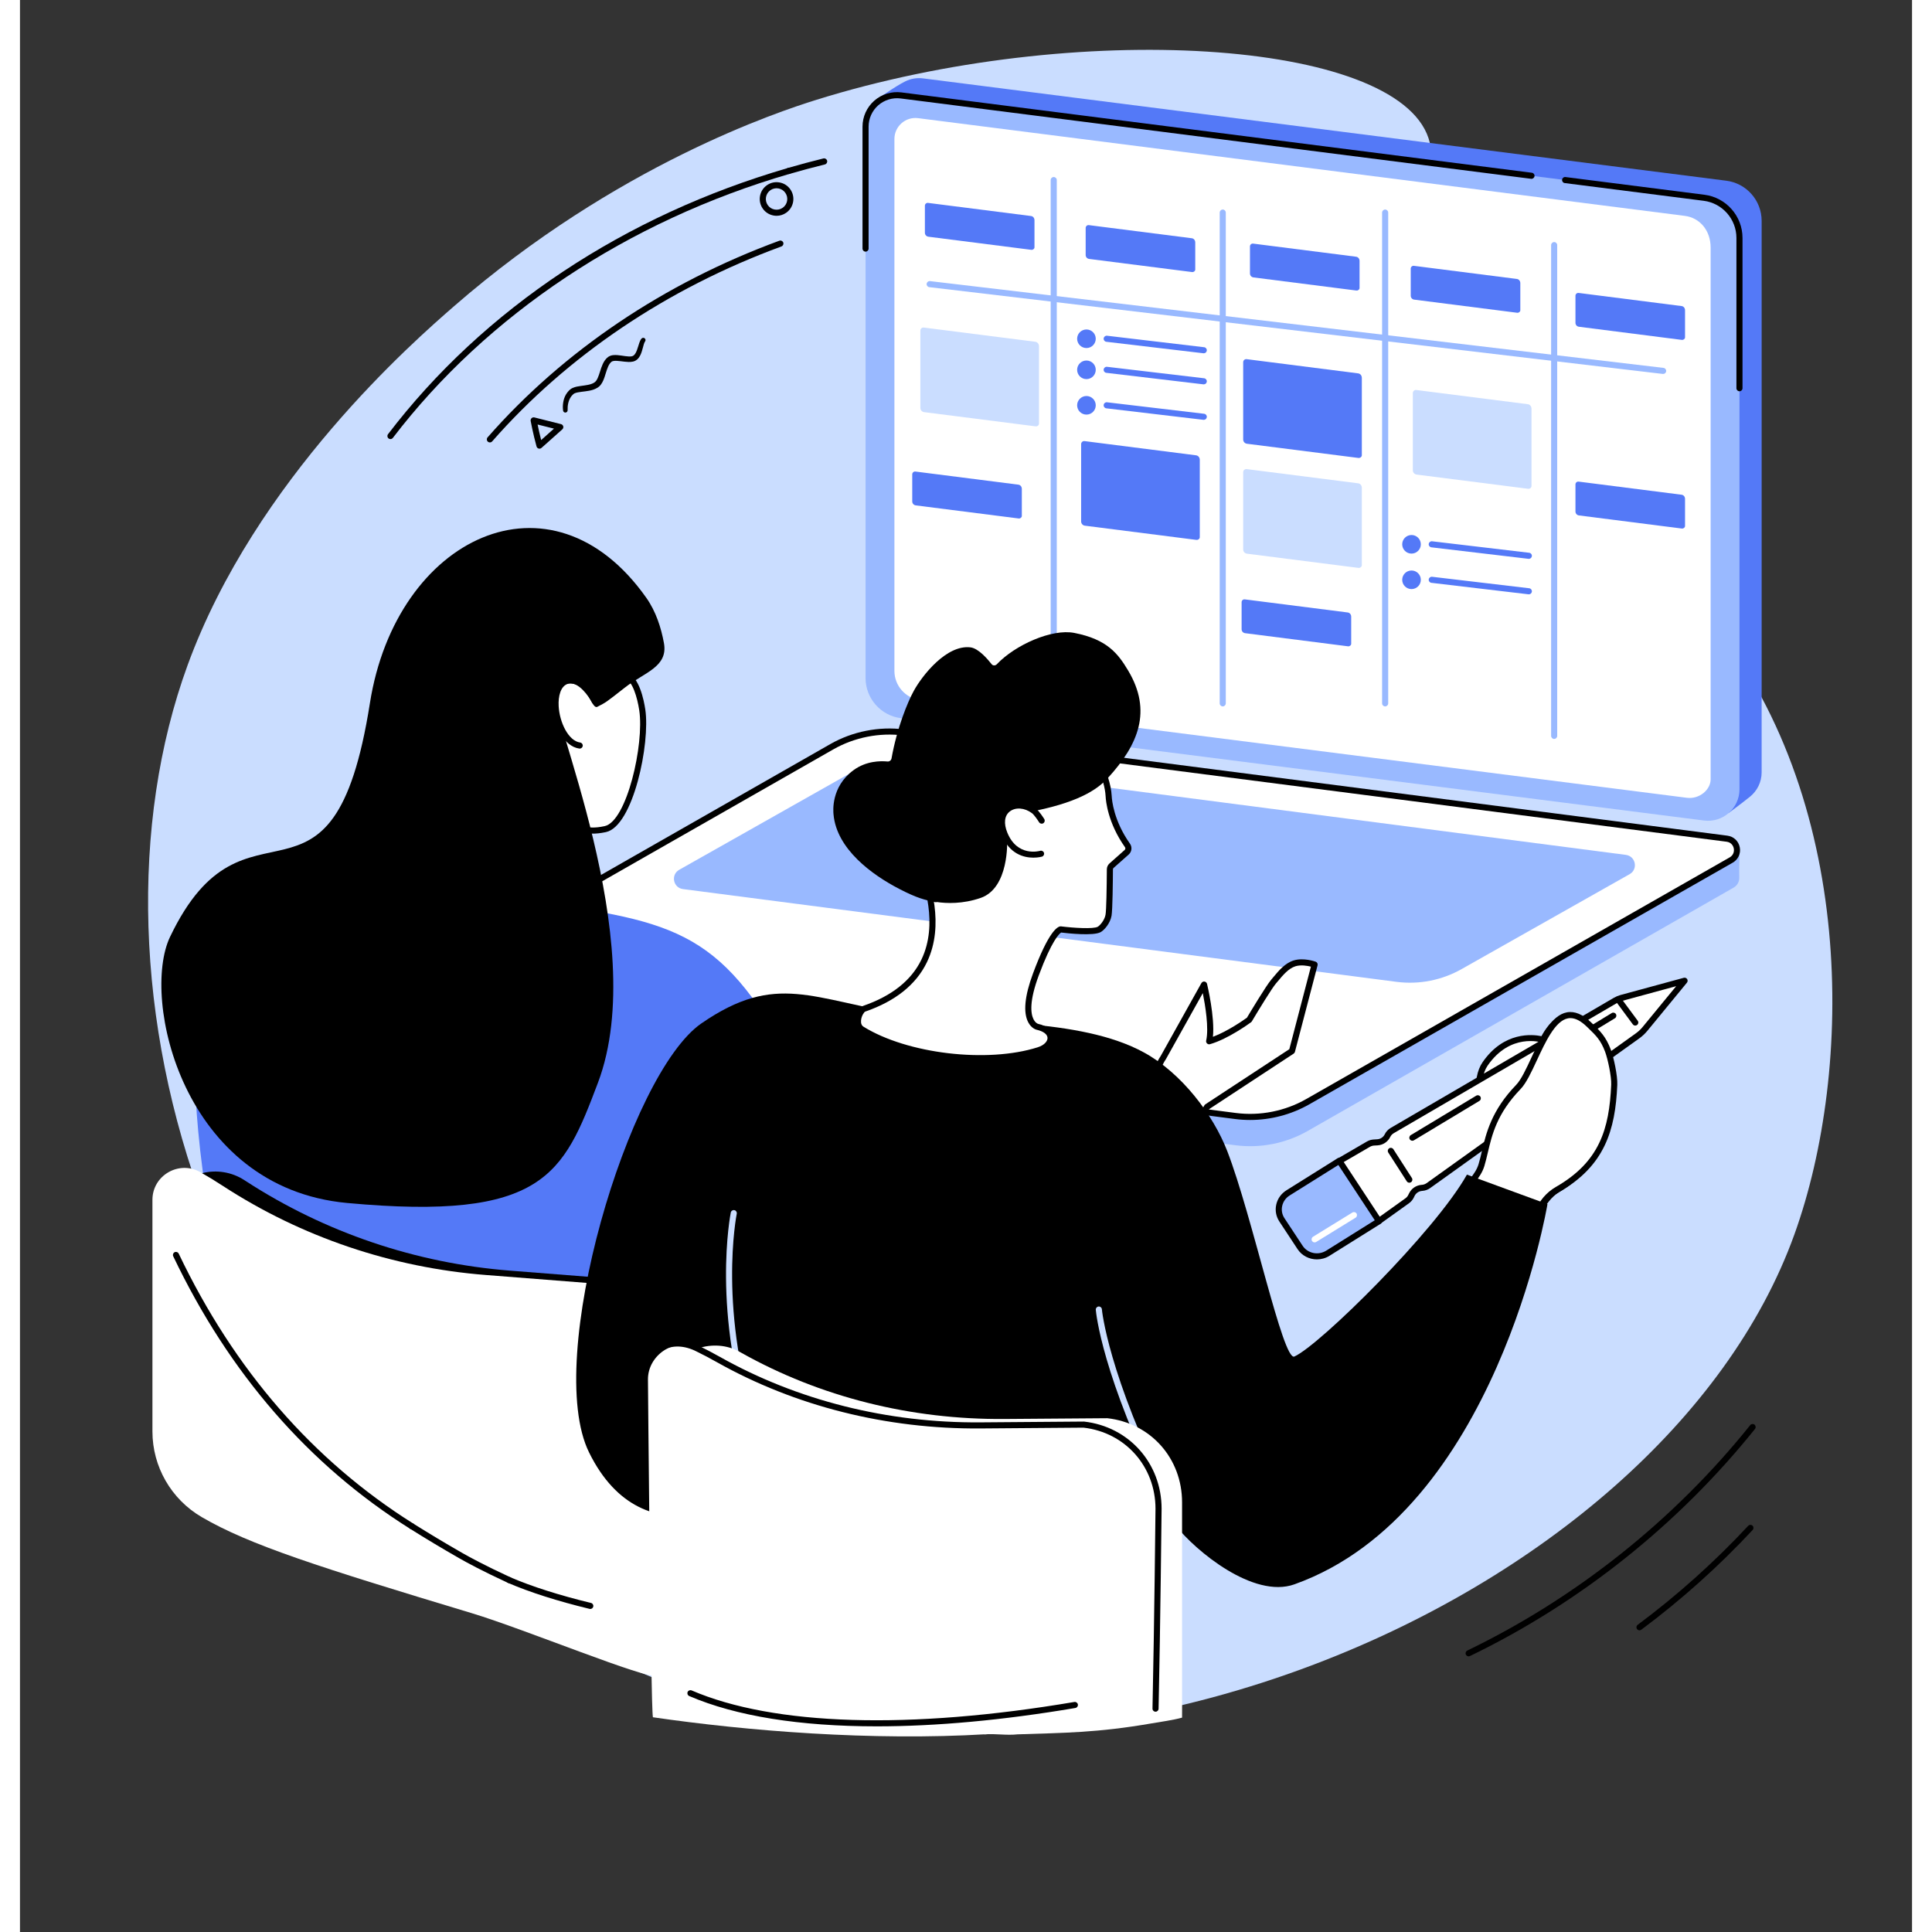 <svg xmlns="http://www.w3.org/2000/svg" xmlns:xlink="http://www.w3.org/1999/xlink" width="500" zoomAndPan="magnify" viewBox="0 0 375.12 383.04" height="500" preserveAspectRatio="xMidYMid meet" version="1.2"><rect x="0" y="0" width="375.12" height="383.04" fill="#333333" stroke="none"/><g id="e12d7833f6"><path style=" stroke:none;fill-rule:nonzero;fill:#caddff;fill-opacity:1;" d="M 157.82 19.816 C 150.547 22.09 118.281 32.664 86.062 60.707 C 78.258 67.504 46.707 94.969 33.23 131.891 C 10.285 194.738 37.637 290.562 116.816 328.777 C 202.902 370.32 325.27 318.441 351.805 244.719 C 363.574 212.023 364.102 157.801 334.453 122.047 C 310.594 93.27 269.789 79.598 271.371 52.379 C 272.133 39.27 281.992 35.645 279.258 27.391 C 272.77 7.809 209.215 3.746 157.82 19.816 "/><path style=" stroke:none;fill-rule:nonzero;fill:#000000;fill-opacity:1;" d="M 152.422 34.5 C 152.156 34.5 151.91 34.324 151.832 34.059 C 151.742 33.734 151.926 33.398 152.25 33.301 C 154.57 32.629 156.938 31.992 159.289 31.414 C 159.617 31.336 159.945 31.535 160.027 31.863 C 160.105 32.191 159.906 32.523 159.578 32.602 C 157.246 33.176 154.895 33.805 152.594 34.477 C 152.535 34.492 152.477 34.5 152.422 34.5 "/><path style=" stroke:none;fill-rule:nonzero;fill:#000000;fill-opacity:1;" d="M 73.449 87.055 C 73.32 87.055 73.191 87.012 73.082 86.93 C 72.816 86.727 72.766 86.348 72.969 86.082 C 82.422 73.703 94.09 62.863 107.648 53.859 C 121.117 44.914 136.125 38 152.254 33.309 C 152.574 33.215 152.906 33.398 153 33.719 C 153.094 34.039 152.91 34.375 152.59 34.469 C 120.523 43.797 92.586 62.391 73.93 86.816 C 73.809 86.973 73.629 87.055 73.449 87.055 "/><path style=" stroke:none;fill-rule:nonzero;fill:#000000;fill-opacity:1;" d="M 93.16 87.719 C 93.02 87.719 92.879 87.668 92.762 87.566 C 92.512 87.348 92.488 86.965 92.707 86.715 C 107.707 69.598 127.707 56.113 150.551 47.727 C 150.863 47.609 151.211 47.77 151.328 48.082 C 151.441 48.395 151.281 48.742 150.969 48.859 C 128.316 57.176 108.484 70.543 93.617 87.512 C 93.496 87.648 93.328 87.719 93.16 87.719 "/><path style=" stroke:none;fill-rule:nonzero;fill:#000000;fill-opacity:1;" d="M 148.785 37.707 C 147.824 38.379 147.586 39.707 148.258 40.668 C 148.582 41.133 149.07 41.445 149.629 41.543 C 150.188 41.641 150.75 41.52 151.219 41.195 C 152.18 40.523 152.414 39.195 151.742 38.234 C 151.422 37.77 150.934 37.457 150.375 37.359 C 149.816 37.258 149.25 37.383 148.785 37.707 Z M 150.008 42.785 C 149.812 42.785 149.613 42.766 149.418 42.73 C 148.539 42.574 147.777 42.086 147.266 41.359 C 146.215 39.852 146.586 37.77 148.094 36.719 C 148.824 36.207 149.707 36.012 150.586 36.172 C 151.461 36.324 152.227 36.812 152.734 37.543 C 153.789 39.051 153.418 41.133 151.91 42.184 C 151.344 42.578 150.684 42.785 150.008 42.785 "/><path style=" stroke:none;fill-rule:nonzero;fill:#000000;fill-opacity:1;" d="M 102.625 84.164 C 102.777 84.918 103.023 86.051 103.328 87.246 L 105.871 84.98 Z M 102.996 88.957 C 102.941 88.957 102.883 88.945 102.828 88.93 C 102.625 88.871 102.469 88.711 102.414 88.512 C 101.73 86.035 101.254 83.484 101.25 83.457 C 101.215 83.254 101.281 83.047 101.434 82.906 C 101.582 82.766 101.793 82.711 101.992 82.762 L 107.27 84.09 C 107.484 84.145 107.656 84.312 107.711 84.531 C 107.762 84.746 107.691 84.977 107.523 85.125 L 103.398 88.801 C 103.289 88.902 103.145 88.957 102.996 88.957 "/><path style=" stroke:none;fill-rule:nonzero;fill:#000000;fill-opacity:1;" d="M 107.68 81.41 C 107.598 80.832 107.617 80.312 107.707 79.758 C 107.797 79.219 107.965 78.672 108.27 78.176 C 108.422 77.93 108.598 77.695 108.801 77.484 C 108.91 77.383 108.992 77.281 109.133 77.18 L 109.348 77.031 L 109.562 76.922 C 110.141 76.66 110.668 76.602 111.176 76.523 C 111.68 76.453 112.164 76.395 112.621 76.301 C 113.074 76.211 113.496 76.074 113.824 75.867 C 114.422 75.535 114.707 74.586 115.008 73.645 C 115.16 73.164 115.316 72.668 115.547 72.164 C 115.781 71.672 116.102 71.137 116.637 70.75 C 116.953 70.543 117.305 70.438 117.605 70.41 C 117.914 70.375 118.195 70.387 118.465 70.406 C 119.004 70.453 119.5 70.539 119.984 70.605 C 120.457 70.664 120.938 70.715 121.293 70.641 C 121.477 70.609 121.57 70.547 121.711 70.438 C 121.84 70.328 121.957 70.164 122.062 69.988 C 122.27 69.613 122.418 69.164 122.562 68.691 C 122.637 68.453 122.707 68.207 122.797 67.953 C 122.895 67.703 122.98 67.434 123.219 67.141 C 123.379 66.945 123.664 66.914 123.855 67.074 C 124.051 67.23 124.082 67.508 123.93 67.703 L 123.914 67.723 C 123.836 67.82 123.75 68.035 123.684 68.254 C 123.617 68.473 123.559 68.711 123.492 68.953 C 123.363 69.441 123.223 69.953 122.969 70.469 C 122.828 70.727 122.668 70.988 122.426 71.215 C 122.195 71.434 121.84 71.633 121.527 71.688 C 120.898 71.824 120.367 71.75 119.852 71.703 C 119.34 71.648 118.848 71.57 118.387 71.547 C 117.93 71.508 117.5 71.566 117.312 71.699 C 117.031 71.906 116.801 72.25 116.617 72.656 C 116.434 73.062 116.289 73.523 116.141 73.996 C 115.992 74.477 115.848 74.973 115.617 75.48 C 115.5 75.734 115.367 75.996 115.172 76.246 L 115.023 76.434 L 114.844 76.605 C 114.719 76.73 114.59 76.801 114.461 76.887 C 113.934 77.211 113.379 77.363 112.855 77.465 C 112.328 77.566 111.816 77.617 111.332 77.68 C 110.852 77.746 110.371 77.809 110.027 77.953 L 109.906 78.008 L 109.809 78.07 C 109.742 78.109 109.66 78.203 109.586 78.262 C 109.434 78.406 109.305 78.57 109.188 78.746 C 108.727 79.445 108.539 80.414 108.578 81.289 L 108.578 81.324 C 108.59 81.574 108.398 81.785 108.148 81.797 C 107.914 81.809 107.711 81.637 107.68 81.41 "/><path style=" stroke:none;fill-rule:nonzero;fill:#5479f7;fill-opacity:1;" d="M 338.754 161.195 L 179.059 139.008 C 175.051 138.496 172.047 135.086 172.047 131.047 L 169.855 19.742 C 169.855 19.742 173.496 17.121 175.559 16.113 C 176.609 15.602 177.816 15.379 179.074 15.543 L 338.293 35.828 C 342.301 36.34 345.305 39.75 345.305 43.789 L 345.305 153.109 C 345.305 155.066 344.414 156.789 343.027 157.926 C 341.754 158.973 338.754 161.195 338.754 161.195 "/><path style=" stroke:none;fill-rule:nonzero;fill:#99b9ff;fill-opacity:1;" d="M 333.879 162.676 L 174.66 142.387 C 170.652 141.875 167.648 138.465 167.648 134.426 L 167.648 25.105 C 167.648 21.352 170.945 18.445 174.676 18.922 L 333.895 39.211 C 337.906 39.719 340.91 43.129 340.91 47.172 L 340.91 156.492 C 340.91 160.246 337.609 163.152 333.879 162.676 "/><path style=" stroke:none;fill-rule:nonzero;fill:#000000;fill-opacity:1;" d="M 340.91 77.574 C 340.574 77.574 340.305 77.305 340.305 76.969 L 340.305 47.172 C 340.305 43.445 337.516 40.281 333.82 39.809 L 306.262 36.297 C 305.934 36.258 305.699 35.953 305.742 35.621 C 305.781 35.293 306.086 35.055 306.418 35.102 L 333.969 38.613 C 338.27 39.16 341.512 42.84 341.512 47.172 L 341.512 76.969 C 341.512 77.305 341.242 77.574 340.91 77.574 "/><path style=" stroke:none;fill-rule:nonzero;fill:#000000;fill-opacity:1;" d="M 167.648 49.891 C 167.312 49.891 167.043 49.617 167.043 49.285 L 167.043 25.105 C 167.043 23.141 167.891 21.27 169.363 19.973 C 170.84 18.676 172.801 18.07 174.754 18.32 L 299.754 34.25 C 300.086 34.293 300.316 34.598 300.277 34.926 C 300.234 35.258 299.93 35.492 299.598 35.449 L 174.602 19.52 C 172.996 19.316 171.379 19.812 170.16 20.879 C 168.949 21.949 168.25 23.488 168.25 25.105 L 168.25 49.285 C 168.25 49.617 167.98 49.891 167.648 49.891 "/><path style=" stroke:none;fill-rule:nonzero;fill:#ffffff;fill-opacity:1;" d="M 330.496 158.172 L 178.465 138.797 C 175.551 138.426 173.367 135.945 173.367 133.008 L 173.367 27.559 C 173.367 25.047 175.57 23.109 178.059 23.426 L 330.09 42.801 C 333.004 43.172 335.191 45.652 335.191 49.078 L 335.191 154.527 C 335.191 156.547 332.988 158.484 330.496 158.172 "/><path style=" stroke:none;fill-rule:nonzero;fill:#99b9ff;fill-opacity:1;" d="M 240.992 227.059 L 77.242 205.957 C 75.961 205.793 75.238 204.719 75.254 203.645 C 75.266 202.91 75.324 197.699 75.324 197.699 L 161.906 148.238 C 166.246 145.762 171.859 144.809 176.812 145.441 L 338.496 166.281 C 339.469 166.406 340.305 167.039 340.688 167.941 L 340.949 168.551 C 340.949 168.551 340.809 172.891 340.867 173.906 C 340.91 174.699 340.555 175.52 339.723 175.996 L 255.312 224.219 C 250.973 226.695 245.949 227.691 240.992 227.059 "/><path style=" stroke:none;fill-rule:nonzero;fill:#ffffff;fill-opacity:1;" d="M 240.992 221.262 L 77.828 200.199 C 75.66 199.922 75.094 197.051 76.988 195.969 L 160.945 148.055 C 165.281 145.578 170.309 144.582 175.266 145.215 L 338.43 166.277 C 340.598 166.559 341.164 169.426 339.27 170.508 L 255.312 218.422 C 250.973 220.898 245.949 221.895 240.992 221.262 "/><path style=" stroke:none;fill-rule:nonzero;fill:#000000;fill-opacity:1;" d="M 241.07 220.66 C 245.863 221.277 250.816 220.293 255.012 217.898 L 338.969 169.984 C 339.738 169.543 339.891 168.777 339.781 168.207 C 339.668 167.641 339.23 166.988 338.352 166.879 L 175.188 145.816 C 170.395 145.203 165.441 146.184 161.242 148.578 L 77.289 196.496 C 76.52 196.934 76.363 197.699 76.477 198.27 C 76.59 198.84 77.023 199.488 77.906 199.602 Z M 243.875 222.047 C 242.887 222.047 241.898 221.988 240.914 221.859 L 77.75 200.797 C 76.504 200.637 75.539 199.738 75.293 198.504 C 75.047 197.27 75.594 196.07 76.688 195.445 L 160.645 147.531 C 165.07 145.008 170.289 143.973 175.344 144.621 L 338.504 165.68 C 339.754 165.84 340.719 166.738 340.965 167.977 C 341.211 169.207 340.66 170.41 339.566 171.035 L 255.613 218.949 C 252.047 220.98 247.969 222.047 243.875 222.047 "/><path style=" stroke:none;fill-rule:nonzero;fill:#99b9ff;fill-opacity:1;" d="M 272.938 194.664 L 131.453 176.27 C 129.496 176.02 128.984 173.426 130.695 172.449 L 163.965 153.652 C 167.879 151.418 172.422 150.52 176.898 151.09 L 318.379 169.488 C 320.336 169.738 320.852 172.328 319.141 173.309 L 285.871 192.102 C 281.953 194.336 277.414 195.238 272.938 194.664 "/><path style=" stroke:none;fill-rule:nonzero;fill:#99b9ff;fill-opacity:1;" d="M 325.777 74.141 C 325.754 74.141 325.73 74.141 325.707 74.137 L 180.285 56.934 C 179.953 56.895 179.719 56.594 179.758 56.262 C 179.797 55.934 180.098 55.695 180.43 55.734 L 325.848 72.938 C 326.18 72.977 326.414 73.277 326.375 73.609 C 326.34 73.914 326.078 74.141 325.777 74.141 "/><path style=" stroke:none;fill-rule:nonzero;fill:#99b9ff;fill-opacity:1;" d="M 204.953 133.605 C 204.617 133.605 204.348 133.332 204.348 133 L 204.348 35.699 C 204.348 35.363 204.617 35.098 204.953 35.098 C 205.285 35.098 205.559 35.363 205.559 35.699 L 205.559 133 C 205.559 133.332 205.285 133.605 204.953 133.605 "/><path style=" stroke:none;fill-rule:nonzero;fill:#99b9ff;fill-opacity:1;" d="M 238.465 140.051 C 238.129 140.051 237.859 139.781 237.859 139.449 L 237.859 42.148 C 237.859 41.816 238.129 41.543 238.465 41.543 C 238.797 41.543 239.066 41.816 239.066 42.148 L 239.066 139.449 C 239.066 139.781 238.797 140.051 238.465 140.051 "/><path style=" stroke:none;fill-rule:nonzero;fill:#99b9ff;fill-opacity:1;" d="M 270.66 140.051 C 270.328 140.051 270.055 139.781 270.055 139.449 L 270.055 42.148 C 270.055 41.816 270.328 41.543 270.66 41.543 C 270.996 41.543 271.266 41.816 271.266 42.148 L 271.266 139.449 C 271.266 139.781 270.996 140.051 270.66 140.051 "/><path style=" stroke:none;fill-rule:nonzero;fill:#99b9ff;fill-opacity:1;" d="M 304.172 146.5 C 303.84 146.5 303.566 146.23 303.566 145.895 L 303.566 48.594 C 303.566 48.262 303.84 47.992 304.172 47.992 C 304.508 47.992 304.773 48.262 304.773 48.594 L 304.773 145.895 C 304.773 146.23 304.508 146.5 304.172 146.5 "/><path style=" stroke:none;fill-rule:nonzero;fill:#caddff;fill-opacity:1;" d="M 201.355 84.527 L 179.254 81.711 C 178.828 81.656 178.512 81.297 178.512 80.871 L 178.512 65.543 C 178.512 65.176 178.832 64.895 179.195 64.941 L 201.293 67.758 C 201.719 67.812 202.035 68.172 202.035 68.668 L 202.035 84 C 202.035 84.293 201.719 84.574 201.355 84.527 "/><path style=" stroke:none;fill-rule:nonzero;fill:#5479f7;fill-opacity:1;" d="M 233.227 107.039 L 211.129 104.223 C 210.703 104.168 210.387 103.809 210.387 103.383 L 210.387 88.055 C 210.387 87.688 210.707 87.406 211.066 87.453 L 233.168 90.27 C 233.594 90.324 233.91 90.684 233.91 91.184 L 233.91 106.512 C 233.91 106.805 233.59 107.086 233.227 107.039 "/><path style=" stroke:none;fill-rule:nonzero;fill:#5479f7;fill-opacity:1;" d="M 265.355 90.793 L 243.258 87.977 C 242.832 87.922 242.516 87.562 242.516 87.137 L 242.516 71.809 C 242.516 71.441 242.836 71.16 243.199 71.207 L 265.297 74.023 C 265.723 74.078 266.039 74.438 266.039 74.938 L 266.039 90.266 C 266.039 90.555 265.719 90.84 265.355 90.793 "/><path style=" stroke:none;fill-rule:nonzero;fill:#caddff;fill-opacity:1;" d="M 265.355 112.59 L 243.258 109.773 C 242.832 109.719 242.516 109.359 242.516 108.934 L 242.516 93.605 C 242.516 93.242 242.836 92.961 243.199 93.004 L 265.297 95.82 C 265.723 95.875 266.039 96.234 266.039 96.734 L 266.039 112.062 C 266.039 112.355 265.719 112.637 265.355 112.59 "/><path style=" stroke:none;fill-rule:nonzero;fill:#caddff;fill-opacity:1;" d="M 298.996 96.906 L 276.895 94.09 C 276.473 94.035 276.152 93.676 276.152 93.25 L 276.152 77.918 C 276.152 77.555 276.473 77.273 276.836 77.32 L 298.938 80.137 C 299.359 80.191 299.676 80.551 299.676 81.051 L 299.676 96.375 C 299.676 96.672 299.355 96.953 298.996 96.906 "/><path style=" stroke:none;fill-rule:nonzero;fill:#5479f7;fill-opacity:1;" d="M 200.508 49.531 L 180.098 46.93 C 179.707 46.879 179.41 46.547 179.41 46.152 L 179.41 40.781 C 179.41 40.445 179.707 40.184 180.043 40.227 L 200.453 42.828 C 200.844 42.875 201.137 43.211 201.137 43.668 L 201.137 49.043 C 201.137 49.312 200.84 49.574 200.508 49.531 "/><path style=" stroke:none;fill-rule:nonzero;fill:#5479f7;fill-opacity:1;" d="M 232.383 53.938 L 211.969 51.336 C 211.578 51.289 211.285 50.953 211.285 50.559 L 211.285 45.188 C 211.285 44.852 211.582 44.59 211.918 44.633 L 232.324 47.234 C 232.719 47.285 233.012 47.617 233.012 48.078 L 233.012 53.449 C 233.012 53.723 232.715 53.98 232.383 53.938 "/><path style=" stroke:none;fill-rule:nonzero;fill:#5479f7;fill-opacity:1;" d="M 264.957 57.602 L 244.543 55 C 244.152 54.949 243.859 54.617 243.859 54.223 L 243.859 48.852 C 243.859 48.512 244.156 48.254 244.488 48.297 L 264.902 50.898 C 265.293 50.949 265.586 51.281 265.586 51.742 L 265.586 57.113 C 265.586 57.383 265.289 57.645 264.957 57.602 "/><path style=" stroke:none;fill-rule:nonzero;fill:#5479f7;fill-opacity:1;" d="M 296.828 62.008 L 276.422 59.406 C 276.027 59.359 275.734 59.027 275.734 58.633 L 275.734 53.258 C 275.734 52.922 276.031 52.66 276.363 52.703 L 296.773 55.305 C 297.168 55.355 297.461 55.688 297.461 56.148 L 297.461 61.52 C 297.461 61.789 297.164 62.051 296.828 62.008 "/><path style=" stroke:none;fill-rule:nonzero;fill:#5479f7;fill-opacity:1;" d="M 329.484 67.387 L 309.074 64.781 C 308.684 64.734 308.391 64.402 308.391 64.008 L 308.391 58.633 C 308.391 58.297 308.688 58.039 309.02 58.078 L 329.434 60.68 C 329.824 60.73 330.117 61.062 330.117 61.523 L 330.117 66.895 C 330.117 67.168 329.82 67.426 329.484 67.387 "/><path style=" stroke:none;fill-rule:nonzero;fill:#5479f7;fill-opacity:1;" d="M 263.301 128.137 L 242.887 125.535 C 242.496 125.484 242.203 125.152 242.203 124.758 L 242.203 119.383 C 242.203 119.047 242.5 118.789 242.836 118.832 L 263.246 121.43 C 263.637 121.484 263.93 121.816 263.93 122.277 L 263.93 127.648 C 263.93 127.918 263.633 128.176 263.301 128.137 "/><path style=" stroke:none;fill-rule:nonzero;fill:#5479f7;fill-opacity:1;" d="M 329.484 104.789 L 309.074 102.188 C 308.684 102.137 308.391 101.805 308.391 101.41 L 308.391 96.039 C 308.391 95.699 308.688 95.441 309.02 95.484 L 329.434 98.086 C 329.824 98.133 330.117 98.465 330.117 98.926 L 330.117 104.301 C 330.117 104.57 329.82 104.832 329.484 104.789 "/><path style=" stroke:none;fill-rule:nonzero;fill:#5479f7;fill-opacity:1;" d="M 197.996 102.793 L 177.586 100.195 C 177.195 100.141 176.902 99.809 176.902 99.414 L 176.902 94.043 C 176.902 93.707 177.199 93.445 177.535 93.488 L 197.941 96.09 C 198.336 96.141 198.629 96.473 198.629 96.934 L 198.629 102.305 C 198.629 102.578 198.332 102.836 197.996 102.793 "/><path style=" stroke:none;fill-rule:nonzero;fill:#5479f7;fill-opacity:1;" d="M 213.285 67.16 C 213.285 66.145 212.457 65.32 211.441 65.32 C 210.422 65.32 209.594 66.145 209.594 67.16 C 209.594 68.18 210.422 69.004 211.441 69.004 C 212.457 69.004 213.285 68.18 213.285 67.16 "/><path style=" stroke:none;fill-rule:nonzero;fill:#5479f7;fill-opacity:1;" d="M 234.703 70.043 C 234.68 70.043 234.652 70.043 234.629 70.039 L 215.383 67.762 C 215.051 67.723 214.812 67.422 214.855 67.09 C 214.891 66.762 215.195 66.523 215.523 66.562 L 234.773 68.84 C 235.105 68.879 235.34 69.18 235.301 69.512 C 235.266 69.816 235.004 70.043 234.703 70.043 "/><path style=" stroke:none;fill-rule:nonzero;fill:#5479f7;fill-opacity:1;" d="M 213.285 73.32 C 213.285 72.301 212.457 71.477 211.441 71.477 C 210.422 71.477 209.594 72.301 209.594 73.32 C 209.594 74.34 210.422 75.164 211.441 75.164 C 212.457 75.164 213.285 74.34 213.285 73.32 "/><path style=" stroke:none;fill-rule:nonzero;fill:#5479f7;fill-opacity:1;" d="M 234.703 76.203 C 234.68 76.203 234.652 76.199 234.629 76.199 L 215.383 73.918 C 215.051 73.883 214.812 73.582 214.855 73.25 C 214.891 72.918 215.195 72.684 215.523 72.723 L 234.773 74.996 C 235.105 75.039 235.34 75.336 235.301 75.668 C 235.266 75.977 235.004 76.203 234.703 76.203 "/><path style=" stroke:none;fill-rule:nonzero;fill:#5479f7;fill-opacity:1;" d="M 213.285 80.355 C 213.285 79.34 212.457 78.512 211.441 78.512 C 210.422 78.512 209.594 79.34 209.594 80.355 C 209.594 81.375 210.422 82.199 211.441 82.199 C 212.457 82.199 213.285 81.375 213.285 80.355 "/><path style=" stroke:none;fill-rule:nonzero;fill:#5479f7;fill-opacity:1;" d="M 234.703 83.238 C 234.68 83.238 234.652 83.238 234.629 83.234 L 215.383 80.957 C 215.051 80.918 214.812 80.617 214.855 80.285 C 214.891 79.953 215.191 79.719 215.523 79.758 L 234.773 82.035 C 235.105 82.074 235.34 82.375 235.301 82.703 C 235.266 83.012 235.004 83.238 234.703 83.238 "/><path style=" stroke:none;fill-rule:nonzero;fill:#5479f7;fill-opacity:1;" d="M 277.734 107.914 C 277.734 106.898 276.906 106.07 275.891 106.07 C 274.871 106.07 274.043 106.898 274.043 107.914 C 274.043 108.934 274.871 109.758 275.891 109.758 C 276.906 109.758 277.734 108.934 277.734 107.914 "/><path style=" stroke:none;fill-rule:nonzero;fill:#5479f7;fill-opacity:1;" d="M 299.152 110.797 C 299.129 110.797 299.105 110.797 299.082 110.793 L 279.832 108.516 C 279.5 108.477 279.262 108.176 279.301 107.844 C 279.344 107.512 279.641 107.277 279.973 107.316 L 299.223 109.594 C 299.555 109.633 299.789 109.934 299.75 110.262 C 299.715 110.57 299.453 110.797 299.152 110.797 "/><path style=" stroke:none;fill-rule:nonzero;fill:#5479f7;fill-opacity:1;" d="M 277.734 114.949 C 277.734 113.934 276.906 113.109 275.891 113.109 C 274.871 113.109 274.043 113.934 274.043 114.949 C 274.043 115.969 274.871 116.793 275.891 116.793 C 276.906 116.793 277.734 115.969 277.734 114.949 "/><path style=" stroke:none;fill-rule:nonzero;fill:#5479f7;fill-opacity:1;" d="M 299.152 117.832 C 299.129 117.832 299.105 117.832 299.082 117.828 L 279.832 115.551 C 279.5 115.512 279.262 115.211 279.301 114.883 C 279.344 114.547 279.641 114.312 279.973 114.352 L 299.223 116.629 C 299.555 116.668 299.789 116.969 299.75 117.297 C 299.715 117.605 299.453 117.832 299.152 117.832 "/><path style=" stroke:none;fill-rule:nonzero;fill:#ffffff;fill-opacity:1;" d="M 224.453 214.988 C 224.625 213.879 225.848 210.848 226.68 209.672 L 234.762 195.203 C 234.762 195.203 236.598 202.805 235.766 206.441 C 239.359 205.41 243.719 202.18 243.719 202.18 C 243.719 202.18 247.496 195.828 248.551 194.602 C 249.605 193.375 250.914 191.547 252.691 191 C 254.477 190.449 256.676 191.23 256.676 191.23 L 252.188 208.391 L 235.348 219.445 C 235.348 219.445 208.949 265.676 164.602 279.75 C 157.164 282.109 154.102 276.375 149.734 270.809 C 147.172 267.531 144.793 264.707 143.074 261.582 L 134.102 199.812 C 147.105 206.516 164.695 247.242 167.164 246.141 C 172.652 243.695 214.188 223.301 224.203 215.59 L 224.453 214.988 "/><path style=" stroke:none;fill-rule:nonzero;fill:#000000;fill-opacity:1;" d="M 224.453 214.988 L 224.461 214.988 Z M 143.656 261.387 C 145.078 263.945 147 266.367 149.027 268.934 C 149.418 269.426 149.812 269.922 150.215 270.434 C 150.738 271.105 151.246 271.777 151.742 272.441 C 155.395 277.293 158.281 281.125 164.418 279.172 C 187.191 271.945 205.113 256.02 216.141 243.934 C 228.105 230.816 234.758 219.262 234.824 219.145 C 234.871 219.062 234.938 218.992 235.016 218.941 L 251.664 208.012 L 255.941 191.648 C 255.234 191.469 253.945 191.242 252.871 191.574 C 251.512 191.996 250.379 193.355 249.473 194.445 C 249.312 194.637 249.16 194.82 249.008 194.992 C 248.199 195.934 245.535 200.309 244.238 202.488 C 244.199 202.559 244.145 202.617 244.078 202.664 C 243.898 202.801 239.59 205.973 235.934 207.023 C 235.73 207.082 235.508 207.027 235.352 206.879 C 235.199 206.734 235.129 206.516 235.176 206.309 C 235.746 203.82 234.984 199.277 234.508 196.895 L 227.207 209.965 C 227.195 209.984 227.188 210.004 227.172 210.023 C 226.391 211.125 225.207 214.066 225.051 215.078 C 225.043 215.129 225.031 215.176 225.012 215.223 L 224.758 215.824 C 224.719 215.922 224.656 216.004 224.57 216.07 C 214.602 223.738 173.648 243.914 167.41 246.691 C 166.125 247.266 164.73 245.059 158.797 234.523 C 152.359 223.086 142.773 206.059 134.879 200.961 Z M 161.375 280.898 C 156.598 280.898 153.754 277.121 150.777 273.164 C 150.285 272.512 149.781 271.844 149.262 271.18 C 148.863 270.672 148.469 270.172 148.082 269.684 C 145.992 267.047 144.023 264.555 142.543 261.875 C 142.508 261.809 142.484 261.738 142.477 261.668 L 133.504 199.898 C 133.473 199.676 133.566 199.449 133.754 199.32 C 133.938 199.188 134.18 199.168 134.379 199.273 C 142.777 203.605 152.648 221.133 159.852 233.934 C 162.895 239.336 166.035 244.918 167.051 245.531 C 173.664 242.559 213.664 222.844 223.707 215.211 L 223.871 214.82 C 224.09 213.598 225.297 210.602 226.168 209.352 L 234.23 194.91 C 234.355 194.691 234.598 194.57 234.844 194.605 C 235.086 194.637 235.289 194.82 235.348 195.062 C 235.418 195.352 236.918 201.633 236.516 205.559 C 239.461 204.457 242.672 202.191 243.262 201.766 C 243.781 200.895 247.078 195.387 248.094 194.207 C 248.238 194.035 248.387 193.859 248.543 193.672 C 249.555 192.457 250.812 190.949 252.516 190.422 C 254.469 189.816 256.781 190.629 256.879 190.664 C 257.176 190.766 257.34 191.082 257.262 191.383 L 252.773 208.543 C 252.734 208.688 252.645 208.812 252.52 208.895 L 235.801 219.871 C 235.035 221.176 228.422 232.254 217.051 244.723 C 205.922 256.93 187.82 273.012 164.785 280.324 C 163.543 280.719 162.414 280.898 161.375 280.898 "/><path style=" stroke:none;fill-rule:nonzero;fill:#5479f7;fill-opacity:1;" d="M 35.34 224.289 C 35.801 229.262 36.508 234.688 37.496 240.613 C 39.227 250.969 40.512 260.32 42.336 268.609 C 53.363 284.559 67.988 298.191 87.387 308.102 C 93.074 311.008 99.605 321.734 124.309 331.5 C 138.945 335.164 154.992 337.215 172.18 336.805 C 158.941 319.891 139.48 293.398 140.469 277.223 C 140.539 276.137 140.738 276.773 142.164 277.488 C 145.809 279.316 147.184 279.973 149.512 280.629 C 151.918 281.305 153.531 280.074 155.664 278.777 C 163.039 274.301 180.789 261.551 174.285 245.629 C 172.184 240.496 168.566 242.254 161.969 228.309 C 144.227 190.805 137.559 184.641 113.344 180.508 C 95.234 177.41 64.66 171.797 53.969 173.109 C 48.441 173.789 42.574 177.016 38.781 185.609 C 35.34 193.395 33.598 205.594 35.34 224.289 "/><path style=" stroke:none;fill-rule:nonzero;fill:#ffffff;fill-opacity:1;" d="M 120.219 133.992 C 122.168 134.664 123.07 138.703 123.379 140.754 C 124.395 147.508 120.898 163.348 116.043 164.383 C 111.258 165.402 111.664 163.223 108.02 165.266 C 105.109 166.895 104.727 169.879 103.402 176.32 C 103.32 176.73 111.688 179.105 111.836 179.5 C 112.172 180.387 106.996 191.316 90.891 189.273 C 75.629 187.336 73.508 176.91 73.449 176.18 C 73.414 175.742 84.965 174.934 85.168 174.512 C 87.844 168.992 89.828 159.375 89.828 159.375 C 89.828 159.375 99.738 126.98 120.219 133.992 "/><path style=" stroke:none;fill-rule:nonzero;fill:#000000;fill-opacity:1;" d="M 74.145 176.566 C 74.66 178.59 77.609 186.977 90.965 188.672 C 99.629 189.773 104.855 187.035 107.715 184.547 C 109.996 182.562 110.992 180.543 111.203 179.824 C 110.57 179.555 108.949 179.02 107.719 178.613 C 102.941 177.035 102.668 176.898 102.812 176.199 C 102.914 175.691 103.016 175.207 103.109 174.742 C 104.234 169.172 104.801 166.375 107.723 164.738 C 109.898 163.52 110.859 163.695 111.973 163.895 C 112.855 164.051 113.855 164.23 115.914 163.789 C 120.312 162.852 123.789 147.547 122.781 140.844 C 122.391 138.25 121.434 135.051 120.023 134.566 C 115.648 133.066 111.426 133.332 107.473 135.348 C 96.352 141.02 90.66 158.746 90.414 159.527 C 90.27 160.223 88.344 169.348 85.715 174.777 C 85.504 175.207 85.469 175.285 79.504 175.918 C 77.609 176.117 75.129 176.383 74.145 176.566 Z M 94.734 190.129 C 93.508 190.129 92.203 190.047 90.812 189.871 C 74.492 187.801 72.855 176.344 72.848 176.227 C 72.789 175.504 73.555 175.406 75.238 175.184 C 76.375 175.035 77.898 174.871 79.375 174.715 C 81.352 174.504 84 174.223 84.723 174.047 C 87.285 168.625 89.219 159.348 89.234 159.254 L 89.25 159.199 C 89.484 158.43 95.156 140.273 106.922 134.273 C 111.18 132.102 115.719 131.812 120.414 133.422 C 122.77 134.23 123.691 138.754 123.977 140.664 C 124.984 147.379 121.582 163.816 116.168 164.973 C 113.875 165.461 112.703 165.25 111.758 165.082 C 110.73 164.895 110.113 164.785 108.316 165.793 C 105.875 167.156 105.379 169.609 104.293 174.98 C 104.223 175.328 104.152 175.684 104.074 176.055 C 104.801 176.375 106.746 177.02 108.098 177.469 C 112 178.754 112.25 178.883 112.402 179.289 C 112.688 180.043 111.699 181.879 110.574 183.301 C 108.84 185.496 104.066 190.129 94.734 190.129 "/><path style=" stroke:none;fill-rule:nonzero;fill:#000000;fill-opacity:1;" d="M 110.977 148.414 C 110.949 148.414 110.918 148.414 110.891 148.41 C 107.836 147.988 105.797 143.836 105.594 140.062 C 105.426 136.988 106.492 134.859 108.441 134.371 C 111.742 133.547 114.406 138.559 114.52 138.773 C 114.672 139.07 114.559 139.434 114.262 139.59 C 113.969 139.742 113.602 139.629 113.449 139.332 C 112.809 138.109 110.707 135.047 108.738 135.543 C 107.152 135.941 106.695 138.105 106.801 139.996 C 106.977 143.223 108.727 146.891 111.059 147.215 C 111.387 147.258 111.617 147.562 111.574 147.895 C 111.531 148.195 111.273 148.414 110.977 148.414 "/><path style=" stroke:none;fill-rule:nonzero;fill:#000000;fill-opacity:1;" d="M 127.672 127.496 C 128.535 132.234 123.777 133.312 120 136.266 C 116.102 139.316 116.25 139.215 114.5 140.117 C 113.336 140.719 112.879 136.195 109.715 135.566 C 107.355 135.094 106.758 137.09 106.246 137.664 C 104.18 139.977 125.305 186.352 114.578 214.695 C 107.734 232.777 103.926 242.105 64.867 238.504 C 32.176 235.492 23.953 197.902 29.746 185.762 C 44.777 154.258 61.984 186.375 69.379 139.406 C 74.562 106.477 105.359 91.812 124.188 118.535 C 126.09 121.234 127.125 124.488 127.672 127.496 "/><path style=" stroke:none;fill-rule:nonzero;fill:#000000;fill-opacity:1;" d="M 117.59 253.527 C 117.566 253.523 117.543 253.52 117.52 253.516 L 97.16 251.918 C 78.492 250.453 60.492 244.363 44.809 234.184 C 44.688 234.105 44.566 234.027 44.445 233.949 C 41.984 232.367 38.977 231.875 36.141 232.586 L 33.375 233.273 C 31.633 233.711 30.02 234.574 28.711 235.801 C 28.406 236.086 28.211 236.301 28.211 236.375 L 30.836 251.453 C 42.504 275.996 60.289 297.105 87.387 310.949 C 92.984 313.809 110.578 327.277 131.16 334.016 C 131.652 328.754 132.445 310.219 132.445 310.211 L 132.445 271.594 C 132.445 262.816 126.23 255.262 117.59 253.527 "/><path style=" stroke:none;fill-rule:nonzero;fill:#ffffff;fill-opacity:1;" d="M 89.578 319.832 C 59.391 310.727 45.492 306.309 36.02 300.77 C 29.973 297.238 26.262 290.777 26.262 283.801 L 26.262 237.883 C 26.262 233.035 31.516 229.992 35.75 232.387 C 37.309 233.27 38.801 234.188 40.242 235.129 C 55.844 245.281 73.777 251.324 92.359 252.781 L 112.883 254.391 C 121.543 256.113 127.773 263.68 127.773 272.469 C 127.773 272.469 127.023 331.973 126.332 332.254 C 124.363 333.059 100.094 323.004 89.578 319.832 "/><path style=" stroke:none;fill-rule:nonzero;fill:#000000;fill-opacity:1;" d="M 113.07 318.996 C 113.023 318.996 112.977 318.988 112.93 318.977 C 106.633 317.457 101.043 315.676 96.758 313.824 C 96.449 313.691 96.309 313.336 96.441 313.031 C 96.574 312.723 96.93 312.582 97.238 312.715 C 101.461 314.539 106.984 316.297 113.215 317.805 C 113.539 317.883 113.738 318.207 113.66 318.531 C 113.594 318.809 113.344 318.996 113.07 318.996 "/><path style=" stroke:none;fill-rule:nonzero;fill:#000000;fill-opacity:1;" d="M 96.996 313.875 C 96.91 313.875 96.824 313.855 96.742 313.816 C 91.625 311.457 88.465 309.727 87.039 308.91 C 83.664 306.977 80.496 305.078 77.359 303.105 C 77.078 302.926 76.992 302.555 77.168 302.273 C 77.348 301.992 77.719 301.906 78.004 302.082 C 81.125 304.043 84.277 305.934 87.641 307.863 C 89.051 308.672 92.172 310.379 97.25 312.723 C 97.555 312.859 97.684 313.223 97.547 313.523 C 97.441 313.742 97.223 313.875 96.996 313.875 "/><path style=" stroke:none;fill-rule:nonzero;fill:#000000;fill-opacity:1;" d="M 77.68 303.199 C 77.57 303.199 77.461 303.168 77.359 303.105 C 57.277 290.488 41.473 272.309 30.383 249.066 C 30.238 248.766 30.367 248.406 30.668 248.262 C 30.973 248.121 31.332 248.246 31.473 248.547 C 42.461 271.578 58.117 289.594 78.004 302.082 C 78.285 302.262 78.371 302.633 78.191 302.914 C 78.078 303.098 77.883 303.199 77.68 303.199 "/><path style=" stroke:none;fill-rule:nonzero;fill:#ffffff;fill-opacity:1;" d="M 287.426 235.02 C 287.426 235.02 291.055 231.609 290.816 228.125 C 290.516 223.777 287.594 215.117 290.477 210.934 C 295.305 203.93 301.977 206.141 301.977 206.141 C 301.977 206.141 304.914 199.664 309.129 201.922 C 312.367 203.656 315.617 207.582 315.348 213.863 C 314.977 222.43 313.805 230.551 304.844 235.828 C 301.527 237.777 299.527 243.434 298.816 245.316 C 297.082 249.891 287.09 236.402 287.426 235.02 "/><path style=" stroke:none;fill-rule:nonzero;fill:#000000;fill-opacity:1;" d="M 288.051 235.25 C 288.547 236.914 294.59 245.215 297.445 245.641 C 297.797 245.691 298.055 245.621 298.25 245.102 L 298.355 244.828 C 299.199 242.57 301.188 237.277 304.535 235.309 C 313.332 230.129 314.383 222.199 314.742 213.84 C 315.062 206.379 310.309 203.238 308.844 202.453 C 308.02 202.012 307.223 201.93 306.41 202.207 C 304.09 202.992 302.543 206.355 302.527 206.387 C 302.398 206.668 302.082 206.809 301.785 206.711 C 301.531 206.629 295.473 204.75 290.973 211.277 C 289.012 214.129 289.984 219.461 290.762 223.746 C 291.059 225.359 291.336 226.879 291.418 228.086 C 291.645 231.34 288.863 234.422 288.051 235.25 Z M 297.613 246.859 C 297.367 246.859 297.105 246.82 296.828 246.734 C 293.203 245.617 286.449 236.48 286.836 234.879 C 286.863 234.766 286.922 234.664 287.012 234.582 C 287.043 234.547 290.43 231.316 290.215 228.168 C 290.137 227.031 289.863 225.539 289.574 223.961 C 288.754 219.461 287.73 213.855 289.98 210.594 C 294.219 204.441 299.926 205.074 301.652 205.434 C 302.207 204.383 303.762 201.828 306.023 201.062 C 307.152 200.68 308.293 200.789 309.414 201.391 C 311.035 202.258 316.301 205.727 315.949 213.891 C 315.59 222.25 314.461 230.867 305.152 236.348 C 302.168 238.102 300.219 243.297 299.484 245.25 L 299.379 245.527 C 299.051 246.398 298.426 246.859 297.613 246.859 "/><path style=" stroke:none;fill-rule:nonzero;fill:#ffffff;fill-opacity:1;" d="M 269.363 242.125 L 261.383 230.312 L 267.336 226.844 C 267.668 226.656 268.039 226.543 268.418 226.52 L 269.109 226.48 C 269.977 226.43 270.754 225.918 271.125 225.152 C 271.324 224.734 271.652 224.383 272.059 224.148 L 316.309 198.348 C 316.672 198.133 317.066 197.969 317.473 197.859 L 330.027 194.441 L 322.18 203.988 C 321.75 204.512 321.258 204.973 320.707 205.367 L 279.234 235.059 C 278.879 235.312 278.457 235.465 278.023 235.504 L 277.914 235.512 C 277.074 235.582 276.332 236.078 275.965 236.82 L 275.781 237.191 C 275.613 237.535 275.359 237.832 275.047 238.059 L 269.363 242.125 "/><path style=" stroke:none;fill-rule:nonzero;fill:#000000;fill-opacity:1;" d="M 262.246 230.508 L 269.516 241.273 L 274.695 237.566 C 274.926 237.398 275.117 237.176 275.238 236.926 L 275.426 236.555 C 275.883 235.625 276.816 235 277.863 234.91 L 277.973 234.902 C 278.301 234.875 278.613 234.758 278.879 234.57 L 320.352 204.879 C 320.863 204.516 321.32 204.086 321.715 203.605 L 328.359 195.52 L 317.633 198.441 C 317.273 198.539 316.93 198.684 316.613 198.867 L 272.363 224.668 C 272.059 224.848 271.82 225.105 271.668 225.414 C 271.199 226.379 270.234 227.02 269.145 227.082 L 268.453 227.121 C 268.168 227.141 267.887 227.227 267.645 227.367 Z M 269.363 242.727 C 269.328 242.727 269.293 242.727 269.258 242.719 C 269.098 242.688 268.953 242.598 268.863 242.461 L 260.879 230.648 C 260.785 230.512 260.758 230.34 260.793 230.176 C 260.832 230.016 260.934 229.875 261.078 229.789 L 267.035 226.324 C 267.441 226.086 267.906 225.945 268.383 225.918 L 269.074 225.875 C 269.727 225.84 270.305 225.461 270.582 224.887 C 270.836 224.359 271.242 223.926 271.754 223.625 L 316.004 197.824 C 316.414 197.586 316.855 197.402 317.316 197.273 L 329.867 193.859 C 330.125 193.789 330.391 193.895 330.535 194.113 C 330.676 194.336 330.66 194.621 330.492 194.824 L 322.645 204.375 C 322.188 204.934 321.652 205.434 321.059 205.859 L 279.582 235.551 C 279.141 235.867 278.617 236.059 278.074 236.102 L 277.965 236.113 C 277.34 236.164 276.781 236.539 276.508 237.086 L 276.324 237.461 C 276.109 237.887 275.789 238.266 275.398 238.547 L 269.715 242.617 C 269.613 242.688 269.488 242.727 269.363 242.727 "/><path style=" stroke:none;fill-rule:nonzero;fill:#000000;fill-opacity:1;" d="M 320.25 203.332 C 320.062 203.332 319.883 203.246 319.762 203.086 L 316.402 198.539 C 316.203 198.27 316.258 197.891 316.527 197.695 C 316.797 197.496 317.176 197.551 317.371 197.82 L 320.734 202.367 C 320.934 202.637 320.875 203.016 320.605 203.211 C 320.5 203.293 320.375 203.332 320.25 203.332 "/><path style=" stroke:none;fill-rule:nonzero;fill:#99b9ff;fill-opacity:1;" d="M 251.418 236.496 L 261.562 230.148 L 269.445 242.117 L 259.301 248.465 C 257.441 249.629 254.977 249.117 253.797 247.32 L 250.191 241.848 C 249.012 240.055 249.559 237.656 251.418 236.496 "/><path style=" stroke:none;fill-rule:nonzero;fill:#000000;fill-opacity:1;" d="M 251.418 236.496 L 251.422 236.496 Z M 261.383 230.969 L 251.738 237.008 C 250.965 237.488 250.434 238.234 250.246 239.102 C 250.062 239.941 250.223 240.797 250.695 241.516 L 254.301 246.988 C 255.301 248.508 257.398 248.941 258.98 247.953 L 268.602 241.93 Z M 257.133 249.688 C 255.629 249.688 254.156 248.969 253.293 247.652 L 249.688 242.18 C 249.035 241.188 248.812 240.004 249.066 238.844 C 249.324 237.656 250.047 236.641 251.098 235.984 L 261.242 229.633 C 261.52 229.461 261.887 229.539 262.07 229.812 L 269.949 241.781 C 270.039 241.918 270.07 242.086 270.035 242.242 C 270 242.402 269.906 242.539 269.766 242.629 L 259.621 248.977 C 258.852 249.457 257.984 249.688 257.133 249.688 "/><path style=" stroke:none;fill-rule:nonzero;fill:#000000;fill-opacity:1;" d="M 275.457 234.484 C 275.258 234.484 275.062 234.387 274.949 234.207 L 271.277 228.5 C 271.098 228.219 271.18 227.848 271.461 227.664 C 271.742 227.484 272.113 227.566 272.293 227.848 L 275.965 233.555 C 276.145 233.836 276.062 234.211 275.785 234.387 C 275.68 234.453 275.566 234.484 275.457 234.484 "/><path style=" stroke:none;fill-rule:nonzero;fill:#000000;fill-opacity:1;" d="M 276.059 226.164 C 275.852 226.164 275.652 226.062 275.539 225.871 C 275.367 225.59 275.461 225.219 275.746 225.047 L 288.719 217.23 C 289.004 217.055 289.375 217.148 289.547 217.434 C 289.719 217.719 289.629 218.094 289.344 218.266 L 276.367 226.078 C 276.273 226.137 276.164 226.164 276.059 226.164 "/><path style=" stroke:none;fill-rule:nonzero;fill:#000000;fill-opacity:1;" d="M 310.852 205.035 C 310.648 205.035 310.449 204.93 310.336 204.746 C 310.16 204.461 310.254 204.09 310.539 203.914 L 315.582 200.852 C 315.867 200.676 316.238 200.77 316.414 201.055 C 316.586 201.34 316.496 201.711 316.211 201.883 L 311.164 204.949 C 311.066 205.008 310.961 205.035 310.852 205.035 "/><path style=" stroke:none;fill-rule:nonzero;fill:#ffffff;fill-opacity:1;" d="M 256.68 246.316 C 256.477 246.316 256.277 246.215 256.164 246.031 C 255.988 245.746 256.078 245.375 256.359 245.199 L 264.16 240.398 C 264.441 240.223 264.816 240.309 264.992 240.594 C 265.164 240.879 265.078 241.25 264.793 241.426 L 256.996 246.227 C 256.895 246.289 256.785 246.316 256.68 246.316 "/><path style=" stroke:none;fill-rule:nonzero;fill:#ffffff;fill-opacity:1;" d="M 287.258 235.285 C 287.258 235.285 288.484 233.973 289.391 231.926 C 291.414 227.359 291.172 221.453 297.062 215.516 C 300.75 211.797 303.551 195.816 311.105 203.16 C 312.734 204.738 313.859 205.707 314.836 208.316 C 315.371 209.742 316.156 213.312 316.082 215.074 C 315.711 223.645 313.852 230.652 304.816 235.844 C 303.078 236.844 301.734 238.398 301.027 240.266 C 300.965 240.434 297.887 246.637 297.289 246.523 C 294.059 245.902 287.18 235.594 287.258 235.285 "/><path style=" stroke:none;fill-rule:nonzero;fill:#000000;fill-opacity:1;" d="M 289.758 230.992 L 289.762 230.992 Z M 307.395 201.852 C 307.234 201.852 307.078 201.863 306.918 201.895 C 304.395 202.359 302.457 206.531 300.746 210.211 C 299.66 212.547 298.633 214.758 297.496 215.934 C 292.836 220.766 291.859 224.922 290.996 228.594 C 290.785 229.496 290.582 230.344 290.336 231.164 C 289.945 232.473 289.188 233.477 288.641 234.211 C 288.371 234.562 288.008 235.047 288 235.211 C 288.902 238.07 295.664 245.254 296.586 245.59 C 297.715 246.004 298.062 245.57 298.258 245.09 C 298.281 245.027 300.023 241.215 300.465 240.051 C 301.211 238.07 302.652 236.391 304.516 235.32 C 313.129 230.371 315.098 223.895 315.477 215.047 C 315.547 213.418 314.797 209.938 314.27 208.527 C 313.406 206.223 312.453 205.301 311.012 203.906 L 310.684 203.59 C 309.484 202.422 308.402 201.852 307.395 201.852 Z M 297.379 246.961 C 297.008 246.961 296.605 246.883 296.172 246.723 C 294.621 246.156 287.777 238.516 286.84 235.543 C 286.629 234.871 287.09 234.258 287.672 233.484 C 288.195 232.789 288.848 231.918 289.18 230.816 C 289.418 230.031 289.613 229.199 289.82 228.316 C 290.672 224.684 291.738 220.164 296.625 215.098 C 297.625 214.062 298.609 211.945 299.652 209.699 C 301.484 205.758 303.559 201.285 306.699 200.707 C 308.234 200.422 309.859 201.102 311.527 202.727 L 311.852 203.039 C 313.301 204.438 314.441 205.543 315.402 208.105 C 315.973 209.633 316.766 213.242 316.684 215.098 C 316.297 224.098 314.184 231.16 305.117 236.363 C 303.496 237.301 302.242 238.758 301.594 240.477 C 301.137 241.68 299.438 245.406 299.367 245.566 C 299 246.48 298.301 246.961 297.379 246.961 "/><path style=" stroke:none;fill-rule:nonzero;fill:#000000;fill-opacity:1;" d="M 302.84 238.738 L 286.875 232.883 C 280.605 244.074 257.68 266.707 252.664 268.945 C 250.406 269.957 244.348 241.113 239.348 228.199 C 236.559 220.996 230.312 212.766 222.887 208.688 C 209.965 201.59 188.902 203.164 175.73 201.145 C 157.062 198.281 150.043 192.59 135.102 202.898 C 120.656 212.867 103.785 269.582 112.82 287.945 C 123.902 310.469 145.594 296.086 145.594 296.086 C 145.594 296.086 148.496 300.816 142.262 315.191 C 134.691 332.656 145.664 334.996 145.664 334.996 C 171.164 347.441 232.129 341.258 226.371 327.359 C 220.203 312.48 225.645 297.551 225.645 297.551 C 227.219 300.41 226.719 299.379 229.062 302.375 C 233.051 307.477 244.566 317.004 252.664 314.113 C 292.699 299.824 302.84 238.738 302.84 238.738 "/><path style=" stroke:none;fill-rule:nonzero;fill:#caddff;fill-opacity:1;" d="M 145.977 285.074 C 145.727 285.074 145.492 284.918 145.406 284.668 C 136.965 260.285 140.887 240.59 140.926 240.395 C 140.992 240.07 141.312 239.859 141.641 239.926 C 141.965 239.992 142.176 240.312 142.109 240.641 C 142.07 240.832 138.223 260.223 146.547 284.273 C 146.656 284.59 146.488 284.934 146.176 285.039 C 146.109 285.066 146.043 285.074 145.977 285.074 "/><path style=" stroke:none;fill-rule:nonzero;fill:#caddff;fill-opacity:1;" d="M 227.328 297.715 C 227.105 297.715 226.895 297.59 226.789 297.379 C 214.488 272.734 213.336 260.199 213.293 259.676 C 213.266 259.348 213.516 259.055 213.848 259.027 C 214.18 259 214.473 259.246 214.5 259.578 C 214.508 259.703 215.691 272.441 227.871 296.84 C 228.02 297.141 227.898 297.5 227.598 297.652 C 227.512 297.691 227.422 297.715 227.328 297.715 "/><path style=" stroke:none;fill-rule:nonzero;fill:#ffffff;fill-opacity:1;" d="M 211.723 147.281 C 211.723 147.281 215.605 153.078 215.844 157.867 C 215.91 159.133 216.438 163.188 219.57 167.613 C 219.875 168.043 219.809 168.621 219.41 168.973 L 216.414 171.633 C 216.207 171.816 216.09 172.07 216.09 172.344 C 216.078 174.031 216.027 180.281 215.824 181.445 C 215.586 182.797 214.496 183.988 213.953 184.281 C 212.527 185.047 206.332 184.262 206.332 184.262 C 206.332 184.262 204.672 184.418 201.414 193.191 C 197.898 202.668 201.684 203.566 201.684 203.566 C 205.402 204.387 204.922 207.273 201.957 208.215 C 191.738 211.453 175.754 209.535 166.93 204.07 C 165.34 203.086 166.496 200.297 167.375 199.992 C 189.41 192.387 177.777 170.754 178.348 170.605 C 179.816 170.219 188.234 161.387 193.168 158.875 C 196.531 157.16 200.613 159.641 203.348 157.047 L 211.723 147.281 "/><path style=" stroke:none;fill-rule:nonzero;fill:#000000;fill-opacity:1;" d="M 179.027 170.941 C 179.09 171.129 179.172 171.359 179.254 171.586 C 180.391 174.785 183.414 183.281 179.812 190.77 C 177.676 195.203 173.559 198.496 167.574 200.562 C 167.371 200.641 166.84 201.387 166.754 202.277 C 166.695 202.887 166.859 203.316 167.246 203.559 C 175.949 208.945 191.758 210.816 201.777 207.637 C 203.16 207.199 203.75 206.379 203.723 205.758 C 203.691 205.051 202.879 204.449 201.551 204.156 C 201.441 204.129 200.543 203.887 199.914 202.711 C 198.867 200.754 199.18 197.48 200.848 192.984 C 203.906 184.742 205.664 183.719 206.277 183.66 C 206.32 183.656 206.363 183.656 206.41 183.664 C 208.902 183.98 212.801 184.215 213.668 183.746 C 214.016 183.562 215.016 182.539 215.227 181.34 C 215.383 180.457 215.461 176.109 215.484 172.34 C 215.488 171.898 215.68 171.477 216.016 171.18 L 219.008 168.523 C 219.176 168.375 219.203 168.141 219.078 167.961 C 215.66 163.133 215.285 158.734 215.242 157.898 C 215.062 154.266 212.648 149.941 211.645 148.297 L 203.809 157.438 C 203.793 157.457 203.777 157.469 203.762 157.484 C 202.082 159.078 199.988 158.973 197.965 158.867 C 196.352 158.785 194.824 158.707 193.441 159.41 C 190.609 160.855 186.59 164.438 183.359 167.32 C 181.148 169.293 179.832 170.457 179.027 170.941 Z M 190.426 210.383 C 181.863 210.383 172.602 208.293 166.609 204.582 C 165.82 204.094 165.434 203.191 165.555 202.105 C 165.676 201.043 166.328 199.715 167.176 199.422 C 172.848 197.465 176.73 194.375 178.723 190.246 C 182.105 183.211 179.207 175.062 178.113 171.992 C 177.719 170.875 177.637 170.645 177.801 170.336 C 177.879 170.184 178.031 170.062 178.195 170.02 C 178.68 169.879 180.738 168.039 182.555 166.418 C 185.836 163.492 189.922 159.852 192.895 158.336 C 194.566 157.484 196.328 157.574 198.027 157.66 C 199.949 157.762 201.605 157.844 202.91 156.629 L 211.266 146.887 C 211.387 146.746 211.566 146.672 211.758 146.68 C 211.945 146.688 212.117 146.789 212.223 146.945 C 212.387 147.188 216.203 152.938 216.449 157.84 C 216.488 158.613 216.84 162.711 220.066 167.266 C 220.543 167.941 220.434 168.871 219.812 169.426 L 216.816 172.082 C 216.738 172.152 216.691 172.246 216.691 172.344 C 216.68 174.723 216.621 180.379 216.418 181.551 C 216.152 183.059 214.984 184.41 214.242 184.812 C 212.785 185.594 207.781 185.047 206.418 184.883 C 206.09 185.094 204.586 186.391 201.98 193.402 C 200.086 198.508 200.375 200.938 200.945 202.078 C 201.324 202.824 201.816 202.977 201.836 202.984 C 203.707 203.395 204.871 204.414 204.93 205.707 C 204.988 207.023 203.895 208.234 202.141 208.789 C 198.73 209.871 194.664 210.383 190.426 210.383 "/><path style=" stroke:none;fill-rule:nonzero;fill:#000000;fill-opacity:1;" d="M 200.918 170.039 C 199.078 170.039 196.199 169.367 194.641 165.551 C 193.676 163.191 194 161.09 195.508 159.922 C 197.074 158.711 199.48 158.848 201.363 160.25 C 202.066 160.777 202.977 162.223 203.078 162.383 C 203.254 162.668 203.168 163.039 202.883 163.215 C 202.602 163.391 202.23 163.305 202.051 163.023 C 201.715 162.48 201.035 161.516 200.637 161.219 C 199.191 160.137 197.387 159.996 196.246 160.879 C 195.176 161.703 195 163.242 195.758 165.094 C 197.738 169.934 202.086 168.734 202.273 168.68 C 202.594 168.586 202.926 168.773 203.023 169.09 C 203.117 169.41 202.934 169.742 202.613 169.84 C 202.598 169.844 201.906 170.039 200.918 170.039 "/><path style=" stroke:none;fill-rule:nonzero;fill:#000000;fill-opacity:1;" d="M 219.699 132.926 C 217.711 129.609 215.574 126.762 209.039 125.484 C 204.566 124.605 197.273 127.891 193.684 131.684 C 193.383 132 192.91 132.008 192.656 131.695 C 191.887 130.727 190.055 128.535 188.43 128.344 C 183.734 127.789 178.922 133.844 177.215 136.961 C 175.965 139.234 173.859 144.379 172.797 150.359 C 172.73 150.734 172.387 151.012 172.02 150.977 C 170.602 150.84 167.766 150.848 165.246 152.703 C 160.754 156.012 161.242 160.859 161.293 161.449 C 161.902 168.355 168.957 173.453 174.301 176.223 C 177.926 178.102 179.289 178.367 181.426 178.859 C 181.547 178.891 181.676 178.879 181.797 178.84 C 183.684 179.113 186.891 179.258 190.465 178.023 C 196.145 176.062 195.715 166.688 195.715 166.688 L 195 164.918 C 194.566 163.848 194.504 162.641 194.941 161.574 C 196.281 158.312 201.227 160.762 201.41 160.723 C 210.711 158.801 213.996 156.09 215.688 154.242 C 221.746 147.629 224.508 140.961 219.699 132.926 "/><path style=" stroke:none;fill-rule:nonzero;fill:#ffffff;fill-opacity:1;" d="M 230.398 297.859 L 230.398 336.242 C 230.398 336.242 230.414 340.086 230.398 340.539 C 228.637 341.031 226.145 341.371 224.352 341.68 C 213.59 343.547 207.008 343.543 197.789 343.852 C 195.574 344.098 193.449 343.68 191.227 343.852 C 188.727 342.469 186.766 341.398 185.465 340.844 C 158.434 329.41 140.699 309.953 129.066 286.559 L 126.449 271.797 C 126.449 271.727 126.645 271.492 126.941 271.184 C 128.25 269.855 129.859 268.855 131.594 268.273 L 134.32 267.363 L 134.355 267.352 C 137.184 266.402 140.18 266.633 142.637 267.992 C 142.758 268.059 142.879 268.133 143.004 268.195 C 158.637 276.969 176.59 281.477 195.203 281.328 L 215.512 281.176 L 215.578 281.176 C 224.195 282.156 230.398 289.133 230.398 297.859 "/><path style=" stroke:none;fill-rule:nonzero;fill:#ffffff;fill-opacity:1;" d="M 225.734 299.129 C 225.734 299.129 225.512 321.508 225.141 338.762 C 216.117 341.023 199.695 343.344 191.684 343.824 C 168.859 345.195 144.094 343.172 125.484 340.465 C 125.039 337.793 124.504 273.465 124.504 273.465 C 124.504 268.648 129.746 265.172 133.965 267.191 L 134.32 267.363 C 135.746 268.055 137.117 268.781 138.445 269.527 C 154.008 278.281 171.887 282.746 190.418 282.602 L 210.883 282.441 C 219.52 283.41 225.734 290.395 225.734 299.129 "/><path style=" stroke:none;fill-rule:nonzero;fill:#000000;fill-opacity:1;" d="M 169.852 342.266 C 154.668 342.266 141.98 340.254 132.684 336.258 C 132.379 336.125 132.238 335.77 132.367 335.461 C 132.5 335.156 132.855 335.016 133.164 335.145 C 149.453 342.152 176.402 342.965 209.043 337.434 C 209.371 337.379 209.684 337.598 209.742 337.93 C 209.797 338.258 209.574 338.57 209.246 338.625 C 194.891 341.059 181.621 342.266 169.852 342.266 "/><path style=" stroke:none;fill-rule:nonzero;fill:#000000;fill-opacity:1;" d="M 225.141 339.363 C 225.133 339.363 225.129 339.363 225.129 339.363 C 224.793 339.359 224.527 339.082 224.535 338.746 C 224.902 321.695 225.129 299.348 225.129 299.121 C 225.129 290.75 219.129 283.992 210.852 283.047 L 190.426 283.207 C 171.773 283.344 153.699 278.801 138.148 270.055 C 136.727 269.254 135.387 268.551 134.059 267.906 L 133.703 267.734 C 131.305 266.652 128.957 266.707 127.098 267.906 C 125.324 269.047 124.266 271.07 124.266 273.312 C 124.266 273.645 123.996 273.914 123.664 273.914 C 123.328 273.914 123.059 273.645 123.059 273.312 C 123.059 270.66 124.324 268.258 126.445 266.891 C 128.656 265.465 131.418 265.375 134.215 266.641 L 134.582 266.816 C 135.938 267.477 137.297 268.191 138.742 269 C 154.109 277.645 171.973 282.137 190.414 282 L 210.914 281.84 L 210.953 281.84 C 219.867 282.844 226.34 290.113 226.34 299.125 C 226.336 299.355 226.109 321.715 225.742 338.773 C 225.734 339.102 225.469 339.363 225.141 339.363 "/><path style=" stroke:none;fill-rule:nonzero;fill:#000000;fill-opacity:1;" d="M 287.211 328.387 C 286.988 328.387 286.773 328.262 286.668 328.047 C 286.523 327.746 286.648 327.383 286.949 327.238 C 308.574 316.793 327.973 301.34 343.039 282.547 C 343.25 282.285 343.629 282.246 343.891 282.453 C 344.148 282.66 344.191 283.043 343.984 283.305 C 328.801 302.234 309.262 317.805 287.473 328.328 C 287.391 328.367 287.301 328.387 287.211 328.387 "/><path style=" stroke:none;fill-rule:nonzero;fill:#000000;fill-opacity:1;" d="M 321.09 323.227 C 320.906 323.227 320.723 323.141 320.602 322.98 C 320.402 322.715 320.457 322.336 320.727 322.137 C 328.582 316.289 335.957 309.684 342.641 302.508 C 342.867 302.266 343.25 302.25 343.492 302.477 C 343.738 302.703 343.75 303.086 343.523 303.332 C 336.789 310.559 329.363 317.215 321.449 323.105 C 321.34 323.184 321.215 323.227 321.09 323.227 "/></g></svg>